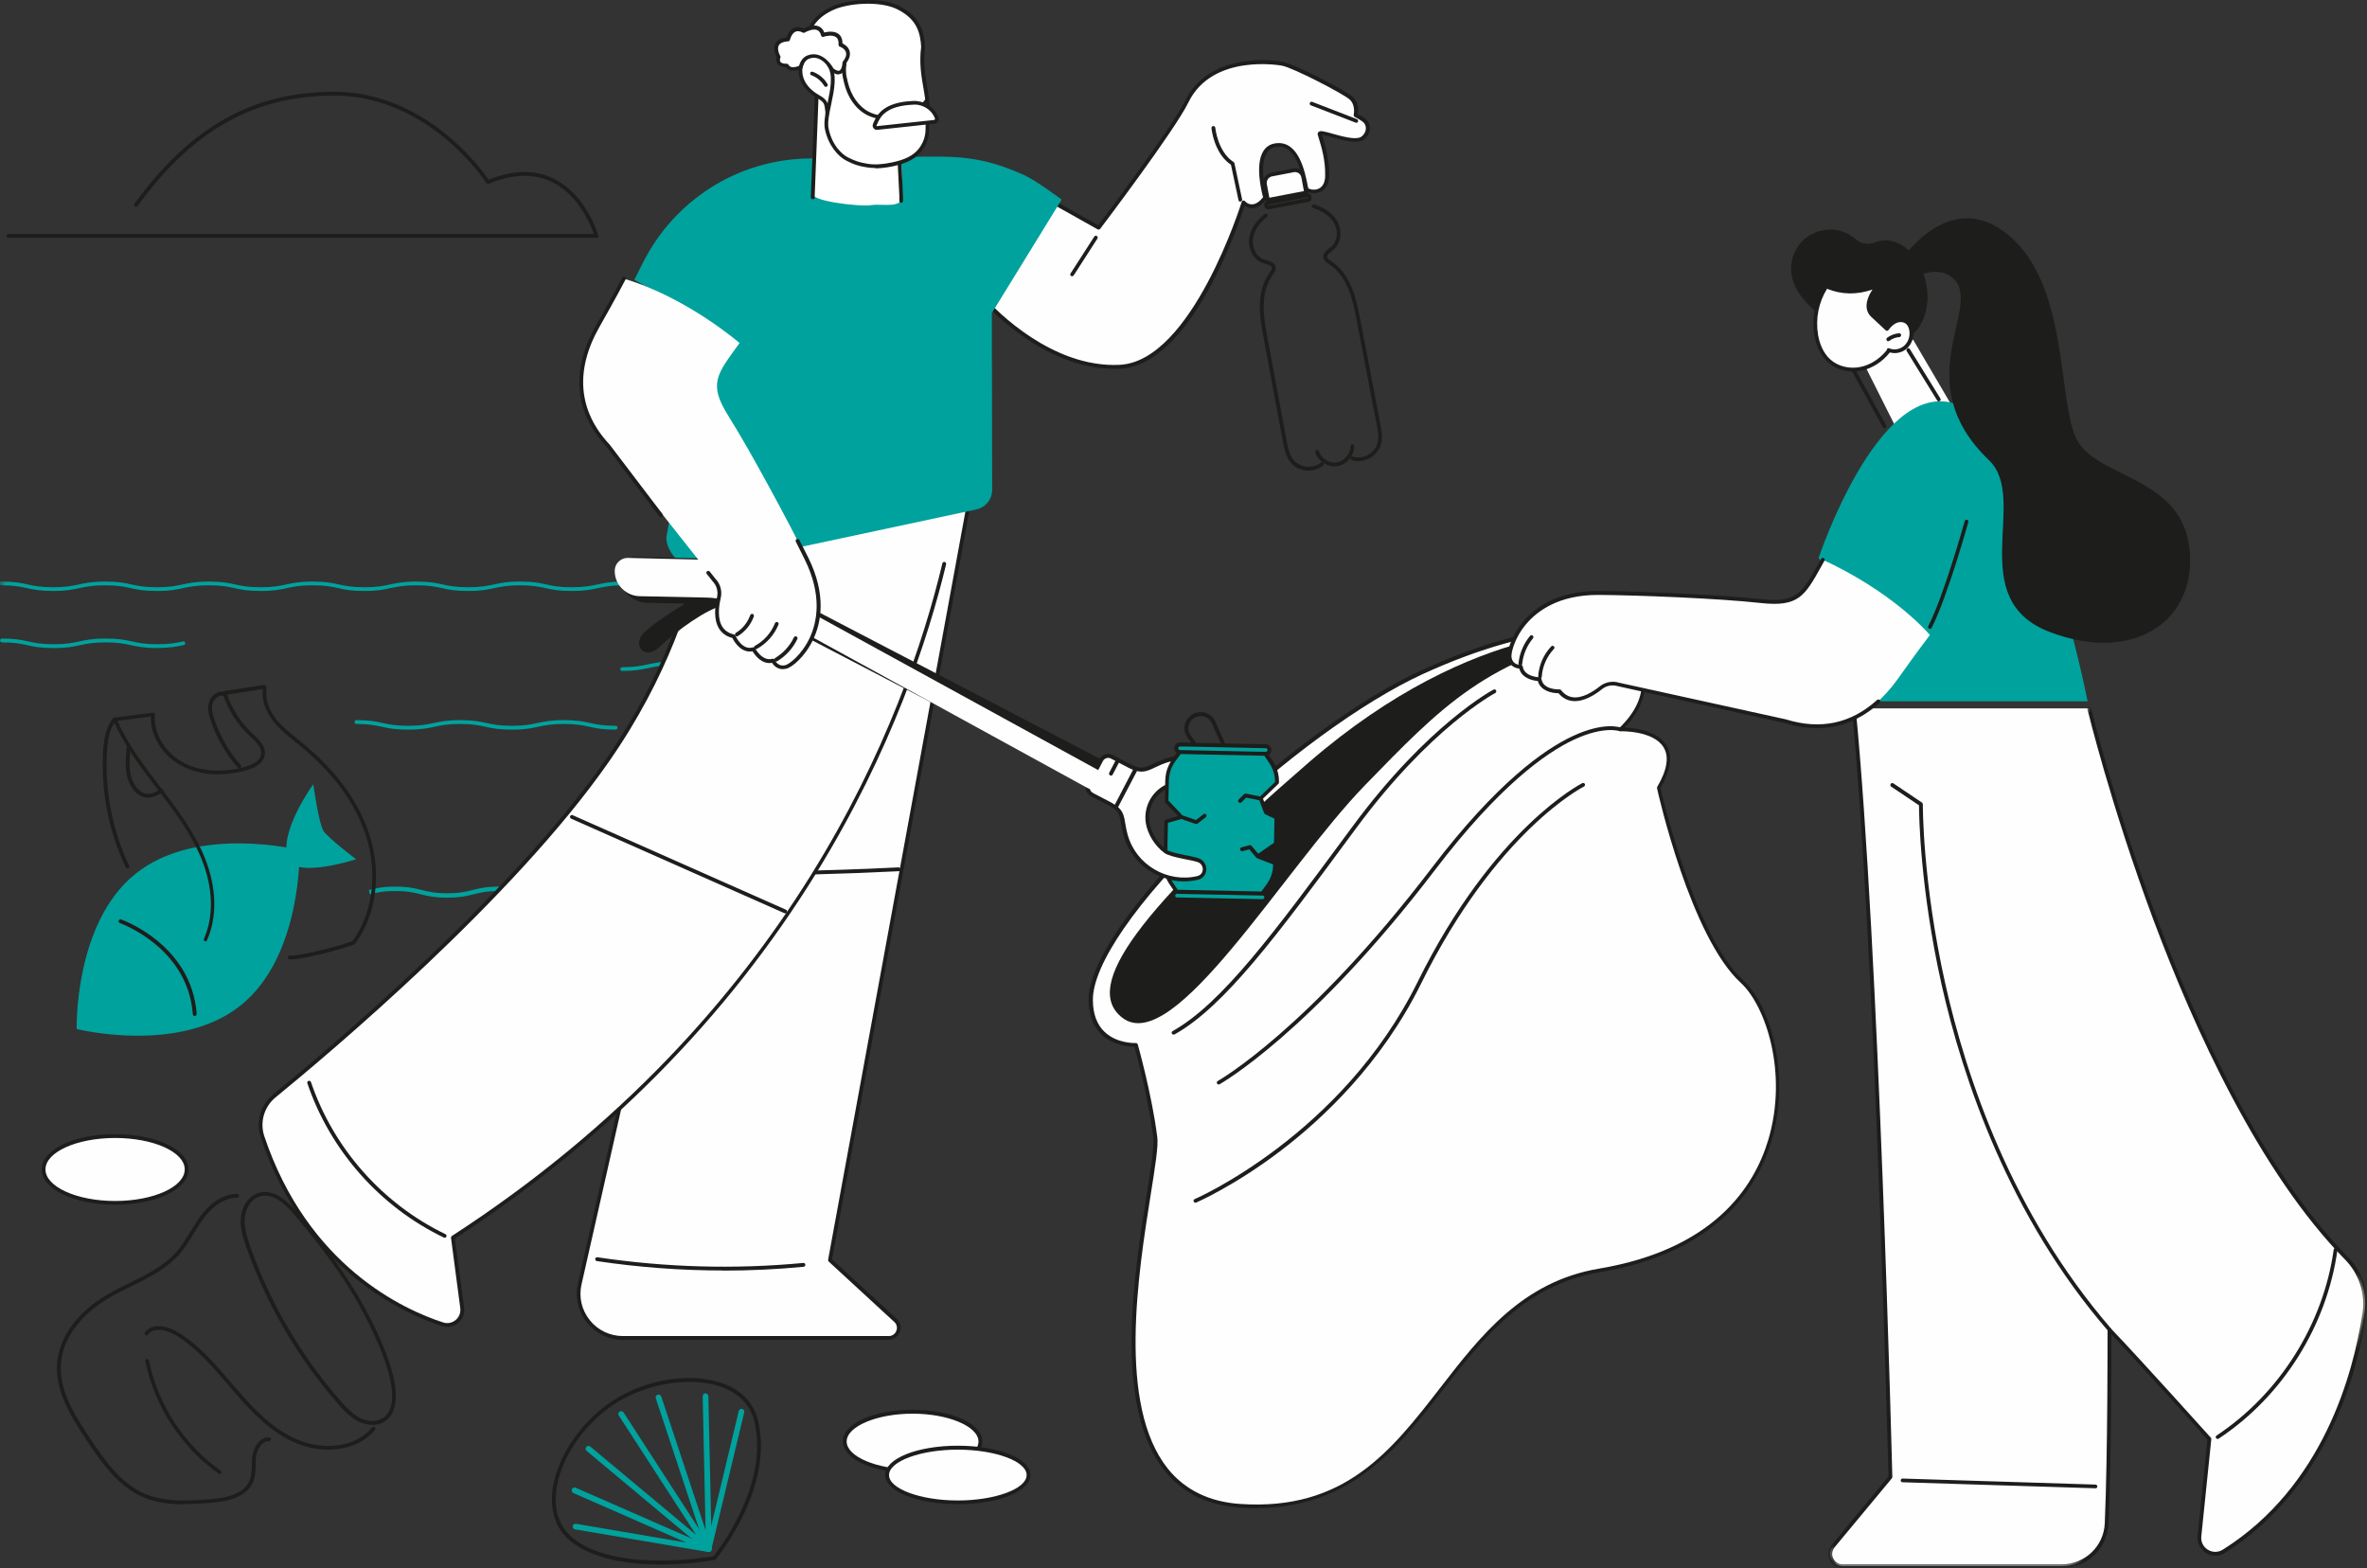 <svg xmlns="http://www.w3.org/2000/svg" xmlns:xlink="http://www.w3.org/1999/xlink" id="Layer_2" data-name="Layer 2" viewBox="0 0 204 135.14"><rect x="0" y="0" width="204" height="135.14" fill="#333333" stroke="none"/><defs><mask id="mask" x="157.57" y="60.91" width="46.43" height="74.23" maskUnits="userSpaceOnUse"><g id="_7yfgvk1wyb" data-name="7yfgvk1wyb"><path id="_4pc6j1xkua" data-name="4pc6j1xkua" d="M157.57,60.91h46.43v74.23h-46.43V60.91Z" style="fill: #fff; fill-rule: evenodd; stroke-width: 0px;"></path></g></mask><mask id="mask-1" x="0" y="49.44" width="76.15" height="2.16" maskUnits="userSpaceOnUse"><g id="w5x1lvblxd"><path id="wgdbfsrxhc" d="M0,49.44h76.15v2.16H0v-2.16Z" style="fill: #fff; fill-rule: evenodd; stroke-width: 0px;"></path></g></mask></defs><g id="Layer_1-2" data-name="Layer 1"><path d="M139.08,54.37s5.35,3.87.57,8.49c0,0,6.38-.21,3.3,5.04,0,0,2.85,12.72,7.17,16.68,4.33,3.96,6.9,21.69-12.3,24.92-14.29,2.4-14.23,21.41-30.97,20.27-15.14-1.02-6.83-28.05-7.29-31.75-.46-3.7-1.67-7.96-1.67-7.96,0,0-3.91.23-3.91-3.89,0-6.76,17.63-23.23,28.58-28.24,10.95-5.01,16.51-3.55,16.51-3.55" style="fill: #fefefe; fill-rule: evenodd; stroke-width: 0px;"></path><path d="M108.24,129.97c-.45,0-.92-.01-1.4-.05-2.76-.19-4.93-1.25-6.46-3.16-4.46-5.57-2.63-17.05-1.54-23.91.36-2.28.65-4.08.56-4.82-.41-3.3-1.43-7.1-1.63-7.82-.43,0-1.8-.08-2.82-1.04-.75-.7-1.13-1.72-1.13-3.02,0-3.13,3.83-8.69,10.23-14.89,6.12-5.92,13.18-11.09,18.44-13.49,10.88-4.97,16.39-3.62,16.62-3.56.02,0,.04.01.05.03.1.07,2.43,1.79,2.61,4.34.1,1.42-.49,2.8-1.75,4.12.85.03,2.84.26,3.61,1.54.54.9.37,2.14-.52,3.68.22.96,3.02,12.79,7.11,16.54,2.5,2.29,4.09,8.41,2.46,13.86-1.26,4.24-4.87,9.65-14.84,11.33-6.46,1.09-10.02,5.68-13.46,10.11-3.9,5.02-7.92,10.21-16.15,10.21M97.9,89.89c.07,0,.14.05.16.12.01.04,1.22,4.32,1.68,7.99.1.79-.18,2.52-.56,4.91-1.08,6.81-2.9,18.19,1.47,23.66,1.47,1.83,3.57,2.86,6.23,3.04,9.01.61,13.02-4.56,17.27-10.04,3.48-4.49,7.08-9.13,13.66-10.24,9.81-1.65,13.35-6.95,14.59-11.1,1.73-5.82-.26-11.6-2.37-13.53-4.32-3.95-7.11-16.25-7.22-16.77,0-.04,0-.08.02-.12.85-1.45,1.04-2.59.55-3.4-.87-1.46-3.68-1.39-3.71-1.39-.07,0-.13-.04-.15-.1-.03-.06-.01-.13.04-.18,1.38-1.33,2.03-2.73,1.93-4.14-.16-2.26-2.2-3.89-2.45-4.08-.45-.1-6.01-1.18-16.37,3.55-5.23,2.39-12.26,7.53-18.35,13.43-6.35,6.14-10.13,11.62-10.13,14.66,0,1.2.34,2.14,1.02,2.78,1.09,1.03,2.7.95,2.71.95h0" style="fill: #1d1d1b; fill-rule: evenodd; stroke-width: 0px;"></path><path d="M139.08,54.37s-11.78-1.22-26.3,11.35c-14.52,12.57-19.57,19.28-16.05,21.99,4.44,3.42,13.9-12.83,20.94-20.07,6.6-6.78,10.45-10.88,21.41-13.26" style="fill: #1d1d1b; fill-rule: evenodd; stroke-width: 0px;"></path><path d="M101.14,89.16c-.06,0-.11-.03-.14-.08-.04-.08-.02-.17.06-.22,0,0,0,0,0,0,4.24-2.37,8.79-8.54,15.09-17.07l.46-.62c6.44-8.72,12.03-11.7,12.09-11.73.07-.05.18-.03.23.04.05.07.03.18-.04.23,0,0-.02.01-.03.02-.06.03-5.59,2.98-11.97,11.63l-.46.62c-6.32,8.57-10.89,14.75-15.19,17.16-.02.01-.05.02-.08.02M105.03,93.46c-.06,0-.11-.03-.14-.08-.04-.08-.02-.17.06-.22,0,0,0,0,0,0,.08-.04,7.84-4.46,18.46-18.38,5.58-7.32,9.69-10.21,12.15-11.35,2.71-1.26,4.09-.74,4.15-.72.08.03.12.13.09.21-.03.08-.13.12-.21.09-.01,0-1.34-.48-3.95.74-2.42,1.13-6.46,4-11.97,11.23-10.66,13.98-18.48,18.42-18.56,18.46-.02.01-.05.02-.08.02" style="fill: #1d1d1b; fill-rule: evenodd; stroke-width: 0px;"></path><path d="M103.03,103.65c-.07,0-.12-.04-.15-.1-.04-.08,0-.18.08-.21,0,0,0,0,0,0,.13-.05,12.73-5.57,19.22-18.72,6.55-13.26,14.12-17.09,14.19-17.13.08-.04.18,0,.22.07.04.08,0,.18-.07.22-.08.04-7.55,3.83-14.04,16.98-3.43,6.93-8.51,11.69-12.18,14.47-3.97,3.01-7.18,4.39-7.21,4.41-.02,0-.04.01-.07.01M134.6,59.74s-.01,0-.02,0c-.09,0-.15-.09-.14-.18,0,0,0,0,0,0,.09-.74.43-1.42.96-1.94.06-.06.17-.06.23,0,0,0,0,0,0,0,.06.06.06.17,0,.23-.48.47-.78,1.08-.86,1.75,0,.08-.08.14-.16.14M166.12,25.97c.08-1.42-.34-2.82-1.2-3.95-.36-.48-1.57-1.66-3.12-1.2,0,0-.01,0-.02,0-.6.3-1.33.25-1.83-.19-.32-.29-.7-.51-1.11-.66-1.06-.36-2.22-.18-3.13.48-.89.67-1.39,1.74-1.34,2.85.07,1.42,1.04,2.64,2.13,3.55,1.09.92,2.35,1.64,3.72,2.04,1.11.33,2.29.44,3.44.3.52-.06.91-.11,1.29-.47.34-.33.6-.72.78-1.15.22-.51.34-1.05.37-1.6" style="fill: #1d1d1b; fill-rule: evenodd; stroke-width: 0px;"></path><path d="M164.88,29.27l3.83,6.53-4.79,2.08-3.82-7.61,4.78-1Z" style="fill: #fefefe; fill-rule: evenodd; stroke-width: 0px;"></path><g><path d="M162.78,30.17c.48.22,1.07.1,1.46-.25.39-.35.57-.91.5-1.43-.04-.26-.14-.53-.34-.7-.26-.22-.66-.24-.98-.11-.32.13-.57.39-.77.67,0,0-.3-.28-1.23-1.14-1.05-.97.47-2.62.47-2.62-1.54.7-3.04.73-4.5.1-.8,1.24-1.11,2.74-.87,4.2.15.84.49,1.67,1.13,2.24.73.64,1.79.86,2.74.66.95-.2,1.79-.8,2.39-1.57v-.05s-.01,0-.01,0Z" style="fill: #fefefe; fill-rule: evenodd; stroke-width: 0px;"></path><path d="M159.71,32.02c-.8,0-1.58-.27-2.15-.78-.76-.67-1.07-1.64-1.19-2.33-.25-1.5.06-3.04.89-4.32.04-.07.13-.09.2-.06,1.4.6,2.87.57,4.36-.1.07-.03.16-.01.2.05.04.06.04.15-.01.21-.01.02-1.4,1.54-.48,2.39.59.55.93.86,1.09,1.02.22-.28.46-.47.73-.58.4-.16.85-.11,1.15.13.27.23.37.57.4.81.08.59-.13,1.19-.55,1.57-.4.36-.98.49-1.47.34-.65.82-1.52,1.37-2.44,1.57-.24.05-.48.08-.73.08M157.46,24.89c-.73,1.19-1,2.59-.77,3.97.11.64.39,1.53,1.08,2.14.66.58,1.65.82,2.59.62.85-.18,1.64-.69,2.25-1.44,0-.03,0-.06.01-.08.04-.08.13-.12.21-.08,0,0,0,0,0,0,.41.18.93.09,1.29-.23.34-.31.51-.8.44-1.28-.04-.26-.14-.48-.29-.6-.2-.17-.52-.2-.81-.08-.25.1-.48.31-.7.61-.03.04-.07.06-.12.07-.05,0-.1-.01-.13-.05-.4-.38-.81-.76-1.22-1.14-.26-.23-.41-.56-.42-.9-.02-.54.26-1.09.51-1.47-1.34.47-2.66.45-3.94-.07" style="fill: #1d1d1b; fill-rule: evenodd; stroke-width: 0px;"></path><path d="M162.42,36.91c-.06,0-.11-.03-.14-.08l-2.66-4.82c-.04-.08-.01-.18.06-.22,0,0,0,0,0,0,.08-.04.18-.01.22.06l2.66,4.82c.04.08.01.18-.06.22,0,0,0,0,0,0-.02.01-.05.02-.08.02M157.18,24.74s-.06,0-.09-.03c-.6-.4-1.03-1.02-1.2-1.73-.01-.09.05-.17.14-.18.08,0,.15.04.18.11.14.62.53,1.17,1.06,1.52.08.05.1.15.05.23-.03.05-.08.07-.14.07" style="fill: #1d1d1b; fill-rule: evenodd; stroke-width: 0px;"></path><path d="M180.06,61.07s7.84,32.8,22.18,47.36c1.23,1.24,1.8,3,1.54,4.72-.76,4.99-3.34,15-12.12,20.52-.97.61-2.22-.17-2.1-1.31l.86-8.37s-5.46-6.1-8.62-9.42c0,0,.02,10.58-.24,16.69-.09,2.07-1.79,3.7-3.85,3.7h-18.91c-.9,0-1.38-1.05-.81-1.74l4.94-5.95s-1.14-45.61-3.16-66.22h20.3Z" style="fill: #fefefe; fill-rule: evenodd; stroke-width: 0px;"></path><g style="mask: url(#mask);"><path d="M177.7,135.14h-18.91c-.48,0-.9-.27-1.1-.7-.2-.43-.14-.94.17-1.3l4.9-5.9c-.05-1.93-1.2-46.12-3.16-66.15,0-.09.06-.17.15-.18.09,0,.17.06.18.15,2,20.38,3.15,65.78,3.16,66.23,0,.04-.01.08-.04.11l-4.94,5.95c-.22.27-.27.64-.12.95.15.32.46.52.81.51h18.91c1.98,0,3.61-1.56,3.69-3.54.26-6.04.24-16.58.24-16.68,0-.07.04-.13.1-.15.06-.02.13,0,.18.04,3.12,3.28,8.56,9.36,8.62,9.42.03.03.04.08.04.13l-.86,8.37c-.05.47.16.9.56,1.15.4.25.88.25,1.29,0,8.61-5.41,11.24-15.1,12.05-20.4.25-1.68-.31-3.37-1.49-4.58-7.43-7.54-13.07-20.05-16.5-29.2-3.71-9.92-5.7-18.16-5.72-18.24-.02-.09.03-.17.12-.19,0,0,0,0,0,0,.09-.02.18.03.2.12,0,0,0,0,0,0,.02.08,2,8.31,5.71,18.2,3.42,9.13,9.04,21.58,16.43,29.08,1.26,1.28,1.85,3.08,1.58,4.86-.81,5.35-3.48,15.15-12.2,20.63-.5.32-1.13.32-1.63,0-.5-.31-.78-.88-.72-1.47l.85-8.3c-.53-.6-5.29-5.9-8.28-9.06,0,2.01,0,10.92-.24,16.29-.09,2.16-1.86,3.86-4.02,3.86" style="fill: #1d1d1b; fill-rule: evenodd; stroke-width: 0px;"></path></g><path d="M179.92,60.44h-20.29l-1.09-9.94-1.8-2.42s5.04-15.19,11.59-13.34c6.95,1.96,11.59,25.7,11.59,25.7" style="fill: #00a29d; fill-rule: evenodd; stroke-width: 0px;"></path><path d="M162.74,29.41c-.05,0-.1-.02-.13-.07-.05-.07-.04-.18.03-.23.29-.22.66-.36,1.03-.39.09,0,.17.06.18.15,0,.09-.06.17-.15.18,0,0,0,0-.01,0-.31.02-.61.14-.85.32-.03.02-.06.03-.1.03M167.1,34.6c-.06,0-.11-.03-.14-.08l-2.63-4.26c-.05-.08-.02-.18.05-.23.08-.05.18-.02.22.05,0,0,0,0,0,0l2.63,4.26c.05.08.02.18-.05.23-.03.01-.06.02-.09.02M181.8,114.75s-.09-.02-.12-.06c-8.54-9.88-12.51-21.69-14.35-29.86-1.85-8.29-1.94-14.61-1.94-15.43l-2.4-1.61c-.07-.05-.09-.15-.04-.23.05-.08.15-.1.23-.05l2.47,1.66s.07.08.07.14c0,.07-.04,6.64,1.93,15.45,1.82,8.13,5.77,19.88,14.27,29.71.06.07.05.17-.01.23,0,0,0,0,0,0-.03.03-.07.04-.11.04M180.59,128.26h0l-16.62-.52c-.09,0-.16-.07-.16-.16,0,0,0,0,0,0,0-.09.08-.17.17-.16l16.62.52c.09,0,.16.08.16.17s-.08.16-.17.16h0M191.13,124.01c-.06,0-.11-.03-.14-.07-.05-.08-.03-.18.05-.23,5.42-3.59,9.19-9.58,10.09-16.02.01-.09.09-.15.18-.14.09.01.15.09.14.18-.91,6.54-4.73,12.61-10.23,16.25-.03.02-.06.03-.09.03M166.33,54.19c-.09,0-.16-.07-.16-.16,0-.03,0-.05.02-.07,1.39-2.74,3.12-8.99,3.14-9.05.02-.09.11-.14.2-.11.09.02.14.11.11.2-.02.06-1.76,6.33-3.16,9.11-.03.06-.08.09-.15.09" style="fill: #1d1d1b; fill-rule: evenodd; stroke-width: 0px;"></path><path d="M166.33,54.72s-1.22,1.6-2.76,3.78c-2.42,3.4-5.71,4.89-9.72,3.65l-14.35-3.16c-.52-.16-1.09-.06-1.52.28-.88.7-2.52,1.67-3.57.31,0,0-1.54.08-1.72-1.04,0,0-1.45-.03-1.61-1.07,0,0-.81.06-.97-.77-.15-.83,1.29-5.63,7.71-5.59,3.39.02,10.48.32,13.98.71,3.32.36,3.69-.67,5.32-3.56,0,0,5.51,2.36,9.23,6.48" style="fill: #fefefe; fill-rule: evenodd; stroke-width: 0px;"></path><path d="M156.58,62.75c-.95,0-1.89-.16-2.79-.45l-14.34-3.16c-.49-.15-1-.06-1.38.25-.66.53-1.64,1.13-2.57,1.02-.46-.06-.86-.28-1.18-.67h-.03c-.58,0-1.53-.22-1.75-1.05-.37-.03-1.38-.21-1.6-1.07-.35-.03-.87-.24-1-.9-.08-.44.22-1.81,1.31-3.13,1.02-1.22,2.96-2.66,6.47-2.66h.09c3.3.02,10.39.31,13.99.71,3.02.33,3.49-.51,4.89-2.99.09-.16.18-.32.27-.49.04-.08.15-.11.22-.06.08.04.11.15.06.22-.1.17-.19.33-.27.49-1.43,2.56-1.96,3.51-5.2,3.16-3.59-.4-10.67-.68-13.96-.7h-.09c-3.38,0-5.24,1.38-6.21,2.54-1.03,1.24-1.3,2.53-1.24,2.85.12.66.73.64.8.64.09,0,.16.06.17.14.13.9,1.43.93,1.45.93.08,0,.15.06.16.14.15.96,1.49.9,1.55.9.05,0,.1.02.14.06.28.36.62.57,1.02.62.82.1,1.72-.46,2.33-.95.47-.37,1.1-.48,1.67-.3l14.34,3.15c2.99.93,5.63.37,7.88-1.67.07-.06.17-.05.23.01.06.07.05.17-.01.23-1.61,1.46-3.41,2.19-5.39,2.19" style="fill: #1d1d1b; fill-rule: evenodd; stroke-width: 0px;"></path><path d="M132.72,58.46h0c-.09,0-.16-.08-.15-.17.06-.97.46-1.88,1.12-2.58.06-.07.16-.07.23-.01,0,0,0,0,0,0,.07.06.07.16,0,.23,0,0,0,0,0,0-.61.65-.98,1.49-1.04,2.38,0,.09-.08.15-.16.15M131.04,57.36h-.02c-.09-.01-.15-.09-.15-.18.09-.88.44-1.71,1-2.38.06-.07.16-.08.23-.02,0,0,0,0,0,0,.07.06.08.16.02.23-.52.63-.85,1.4-.93,2.21,0,.08-.08.15-.16.15M163.56,22.83s4.23-6.89,9.47-2.63c5.24,4.26,4.3,14,5.87,17.5,1.56,3.51,8.91,3.21,9.77,9.35.85,6.14-4.45,10.27-11.97,7.43-7.52-2.83-1.78-11.48-5.28-14.82-7.03-6.74-.65-13.07-2.96-15.54-1.46-1.56-3.85,0-3.85,0l-1.06-1.3h0ZM51.4,20.49H.72c-.09,0-.16-.07-.16-.16s.07-.16.16-.16h50.46c-.26-.76-1.31-3.37-3.62-4.49-1.55-.75-3.39-.7-5.44.16-.07.03-.16,0-.2-.06-.05-.08-5.06-7.85-13.7-7.54-4.53.16-10.49,1.4-16.36,9.51-.05.07-.16.09-.23.04-.07-.05-.09-.16-.04-.23,5.95-8.23,12-9.48,16.61-9.65,8.24-.3,13.24,6.59,13.91,7.58,2.1-.85,3.98-.89,5.59-.1,2.84,1.38,3.82,4.76,3.86,4.9.01.05,0,.1-.03.15-.03.04-.08.06-.13.07" style="fill: #1d1d1b; fill-rule: evenodd; stroke-width: 0px;"></path><path d="M25.82,73.26s.24,9.12-5.07,13.38c-5.3,4.26-14.14,2.04-14.14,2.04,0,0-.24-9.12,5.07-13.38,5.3-4.26,14.14-2.04,14.14-2.04" style="fill: #00a29d; fill-rule: evenodd; stroke-width: 0px;"></path><path d="M16.78,87.56c-.08,0-.16-.07-.16-.15-.43-5.78-6.23-7.83-6.29-7.86-.08-.03-.13-.12-.1-.21.03-.08.12-.13.21-.1.06.02,6.07,2.14,6.51,8.14,0,.09-.06.17-.15.18h-.01" style="fill: #1d1d1b; fill-rule: evenodd; stroke-width: 0px;"></path><g style="mask: url(#mask-1);"><path d="M75.99,50.93c-1.14,0-1.68-.13-2.21-.25-.53-.12-1.04-.24-2.14-.24s-1.63.12-2.2.24c-.56.12-1.13.25-2.27.25s-1.71-.12-2.27-.25c-.57-.12-1.1-.24-2.2-.24s-1.63.12-2.2.24c-.56.12-1.13.25-2.27.25s-1.71-.12-2.27-.25c-.57-.12-1.1-.24-2.2-.24s-1.63.12-2.2.24c-.56.12-1.13.25-2.27.25s-1.71-.12-2.27-.25c-.57-.12-1.1-.24-2.2-.24s-1.63.12-2.2.24c-.56.12-1.13.25-2.27.25s-1.71-.12-2.27-.25c-.56-.12-1.1-.24-2.2-.24s-1.63.12-2.2.24c-.56.12-1.13.25-2.27.25s-1.71-.12-2.27-.25c-.57-.12-1.1-.24-2.2-.24s-1.63.12-2.2.24c-.56.12-1.14.25-2.27.25s-1.71-.12-2.27-.25c-.57-.12-1.1-.24-2.2-.24s-1.63.12-2.2.24c-.56.12-1.13.25-2.27.25s-1.71-.12-2.27-.25c-.57-.12-1.1-.24-2.2-.24s-1.63.12-2.2.24c-.56.12-1.13.25-2.27.25s-1.71-.12-2.27-.25c-.57-.12-1.1-.24-2.2-.24-.09,0-.16-.07-.17-.16,0-.09.08-.16.17-.16,1.13,0,1.71.12,2.27.25.56.12,1.1.24,2.2.24s1.63-.12,2.2-.24c.56-.12,1.13-.25,2.27-.25s1.71.12,2.27.25c.57.12,1.1.24,2.2.24s1.63-.12,2.2-.24c.56-.12,1.13-.25,2.27-.25s1.71.12,2.27.25c.57.12,1.1.24,2.2.24s1.63-.12,2.2-.24c.56-.12,1.13-.25,2.27-.25s1.71.12,2.27.25c.57.12,1.1.24,2.2.24s1.63-.12,2.2-.24c.56-.12,1.13-.25,2.27-.25s1.71.12,2.27.25c.56.12,1.1.24,2.2.24s1.63-.12,2.2-.24c.56-.12,1.13-.25,2.27-.25s1.71.12,2.27.25c.57.13,1.1.24,2.2.24s1.63-.12,2.2-.24c.56-.12,1.13-.25,2.27-.25s1.71.12,2.27.25c.56.12,1.1.24,2.2.24s1.63-.12,2.2-.24c.56-.12,1.13-.25,2.27-.25s1.71.12,2.27.25c.57.12,1.1.24,2.2.24s1.63-.12,2.2-.24c.56-.12,1.13-.25,2.27-.25s1.68.12,2.21.25c.53.12,1.04.24,2.14.24.09,0,.16.09.15.18,0,.08-.07.14-.15.15" style="fill: #00a29d; fill-rule: evenodd; stroke-width: 0px;"></path></g><path d="M71.38,57.82c-1.14,0-1.68-.13-2.21-.25-.53-.12-1.04-.24-2.14-.24s-1.63.12-2.2.24c-.56.12-1.13.25-2.27.25s-1.71-.12-2.27-.25c-.57-.12-1.1-.24-2.2-.24s-1.63.12-2.2.24c-.56.12-1.13.25-2.27.25-.09,0-.16-.07-.16-.16,0-.09.07-.16.16-.16,1.1,0,1.63-.12,2.2-.24.56-.12,1.13-.25,2.27-.25s1.71.12,2.27.25c.57.12,1.1.24,2.2.24s1.63-.12,2.2-.24c.56-.12,1.13-.25,2.27-.25s1.68.12,2.21.25c.53.12,1.04.24,2.14.24.09,0,.16.09.15.18,0,.08-.07.14-.15.15M53.06,62.88c-1.13,0-1.71-.12-2.27-.25-.57-.12-1.1-.24-2.2-.24s-1.63.12-2.2.24c-.56.12-1.13.25-2.27.25s-1.71-.12-2.27-.25c-.57-.12-1.1-.24-2.2-.24s-1.63.12-2.2.24c-.56.12-1.13.25-2.27.25s-1.71-.12-2.27-.25c-.57-.12-1.1-.24-2.2-.24-.09,0-.16-.09-.15-.18,0-.08.07-.14.15-.15,1.14,0,1.71.12,2.27.25.56.12,1.1.24,2.2.24s1.63-.12,2.2-.24c.56-.12,1.13-.25,2.27-.25s1.71.12,2.27.25c.57.12,1.1.24,2.2.24s1.63-.12,2.2-.24c.56-.12,1.13-.25,2.27-.25s1.71.12,2.27.25c.57.12,1.1.24,2.2.24.09,0,.16.07.16.16,0,.09-.07.16-.16.16M47.48,77.36c-1.13,0-1.71-.15-2.27-.29-.57-.14-1.1-.28-2.2-.28s-1.63.14-2.2.28c-.56.14-1.13.29-2.27.29s-1.71-.15-2.27-.29c-.57-.14-1.1-.28-2.2-.28s-1.63.14-2.2.28l-.07-.37c.56-.14,1.13-.29,2.27-.29s1.71.15,2.27.29c.57.14,1.1.28,2.2.28s1.63-.14,2.2-.28c.56-.14,1.13-.29,2.27-.29s1.71.15,2.27.29c.57.14,1.1.28,2.2.28s1.63-.14,2.2-.28c.56-.14,1.13-.29,2.27-.29.09,0,.16.08.16.19s-.07.19-.16.19c-1.1,0-1.63.14-2.2.28-.56.14-1.13.29-2.27.29ZM13.57,55.85c-1.13,0-1.71-.13-2.27-.25-.57-.12-1.1-.24-2.2-.24s-1.63.12-2.2.24c-.56.12-1.13.25-2.27.25s-1.71-.12-2.27-.25c-.57-.12-1.1-.24-2.2-.24-.09,0-.16-.09-.15-.18,0-.08.07-.14.15-.15,1.13,0,1.71.12,2.27.25.57.12,1.1.24,2.2.24s1.63-.12,2.2-.24c.56-.12,1.13-.25,2.27-.25s1.71.12,2.27.25c.57.12,1.1.24,2.2.24s1.63-.12,2.2-.24c.09-.02.17.03.19.12,0,0,0,0,0,0,.02.09-.04.17-.12.19,0,0,0,0,0,0-.56.12-1.13.25-2.27.25M27,67.59s-3.06,4.18-2.15,6.46c.67,1.68,5.84,0,5.84,0,0,0-2.4-1.81-2.81-2.44-.41-.63-.88-4.02-.88-4.02" style="fill: #00a29d; fill-rule: evenodd; stroke-width: 0px;"></path><path d="M25.08,82.67c-.05,0-.1,0-.14,0-.09-.02-.15-.1-.13-.19.02-.08.09-.14.17-.13.8.09,4.57-.89,5.41-1.26,1.76-2.42,2.19-5.92,1.12-9.15-.92-2.77-2.82-5.36-5.66-7.68-.14-.11-.28-.23-.42-.34-.65-.52-1.32-1.06-1.85-1.72-.75-.93-1.08-2.01-.91-2.94.01-.09.1-.15.18-.13,0,0,0,0,0,0,.09.02.15.1.13.19,0,0,0,0,0,0-.15.84.16,1.82.84,2.68.51.63,1.17,1.16,1.8,1.67l.42.34c2.89,2.37,4.83,5,5.77,7.83,1.11,3.35.65,6.98-1.19,9.48-.02.02-.04.04-.06.05-.75.35-4.38,1.31-5.48,1.31" style="fill: #1d1d1b; fill-rule: evenodd; stroke-width: 0px;"></path><path d="M17.73,81.13s-.04,0-.07-.01c-.08-.04-.12-.13-.08-.22.86-1.95.79-4.37-.19-6.82-.9-2.25-2.42-4.24-3.76-5.99l-.07-.09c-1.41-1.85-2.88-3.77-3.8-5.94-.02-.05-.02-.1,0-.14.02-.04.07-.08.12-.08l3.29-.42c.09-.01.17.05.18.14,0,.01,0,.02,0,.03-.14,1.64.92,3.37,2.59,4.2,1.43.71,3.28.82,5.19.29.57-.16,1.28-.47,1.37-1.06.1-.59-.45-1.1-.93-1.55l-.06-.05c-1.06-1-1.86-2.25-2.31-3.64-.01-.05,0-.1.01-.14.02-.04.07-.07.11-.08l3.4-.53c.09-.01.17.05.19.14s-.05.17-.14.19l-3.2.5c.44,1.26,1.18,2.4,2.16,3.32l.06.05c.51.48,1.16,1.08,1.03,1.84-.1.61-.66,1.06-1.61,1.32-1.99.54-3.91.43-5.42-.32-1.72-.85-2.84-2.6-2.79-4.32l-2.88.37c.91,2.06,2.31,3.89,3.67,5.67l.07.09c1.35,1.77,2.88,3.78,3.8,6.07,1.01,2.53,1.08,5.05.18,7.08-.03.06-.09.1-.15.1" style="fill: #1d1d1b; fill-rule: evenodd; stroke-width: 0px;"></path><path d="M10.98,74.85c-.06,0-.12-.04-.15-.1-1.45-3.08-2.12-6.47-1.95-9.88.05-.97.19-2.09.83-2.94.06-.07.16-.08.23-.02.07.05.08.15.03.22-.59.79-.71,1.84-.76,2.76-.17,3.34.49,6.7,1.92,9.72.04.08,0,.18-.08.22-.02.01-.05.02-.07.02M20.6,66.2s-.09-.02-.12-.06c-1.03-1.18-1.82-2.55-2.32-4.03-.16-.48-.31-1.05-.15-1.58.16-.56.72-1.04,1.32-.89.09.02.14.11.12.2,0,0,0,0,0,0-.02.09-.11.14-.19.12,0,0,0,0,0,0-.4-.1-.81.27-.93.66-.13.45,0,.95.15,1.38.49,1.44,1.25,2.77,2.26,3.92.06.07.05.17-.01.23-.03.03-.07.04-.11.04M12.74,68.74s-.08,0-.12,0c-.44-.04-.88-.32-1.2-.78-.33-.46-.52-1.05-.57-1.75-.05-.61.01-1.21.07-1.8,0-.09.09-.16.18-.15.09.01.16.09.15.18-.06.57-.11,1.16-.07,1.74.05.64.23,1.17.52,1.59.26.37.61.61.96.64.39.04.77-.16,1.19-.4.08-.05.18-.02.22.06,0,0,0,0,0,0,.04.08.02.18-.06.22-.33.19-.78.45-1.26.45M56.89,134.83c-2.59,0-5.68-.4-7.68-1.99-1.15-.91-1.71-2.26-1.64-3.9.14-2.93,2.29-6.31,5.23-8.22,2.96-1.93,6.94-2.51,9.67-1.43,1.51.6,2.5,1.67,2.85,3.08,1.45,5.87-3.57,11.94-3.62,12-.02.03-.06.05-.09.06-1.56.27-3.14.4-4.72.4M59.42,119.09c-2.15,0-4.55.67-6.44,1.9-2.86,1.86-4.95,5.13-5.08,7.96-.07,1.53.45,2.79,1.51,3.63,3.65,2.91,11.33,1.66,12.08,1.54.45-.57,4.86-6.23,3.51-11.67-.32-1.31-1.24-2.3-2.65-2.86-.86-.34-1.87-.5-2.93-.5" style="fill: #1d1d1b; fill-rule: evenodd; stroke-width: 0px;"></path><path d="M61.08,133.75c-.06,0-.11-.02-.16-.06l-10.36-8.65c-.1-.09-.12-.24-.03-.35.09-.1.24-.12.34-.03,0,0,0,0,0,0l9.12,7.61-6.66-10.28c-.07-.11-.04-.27.07-.34.11-.07.26-.04.34.07,0,0,0,0,0,0l7.54,11.65c.07.11.04.27-.08.34-.04.02-.08.04-.13.04" style="fill: #00a29d; fill-rule: evenodd; stroke-width: 0px;"></path><path d="M61.08,133.75s-.03,0-.04,0l-11.48-1.95c-.13-.02-.22-.15-.2-.28.02-.13.15-.22.28-.2l9.51,1.62-9.73-4.27c-.12-.06-.18-.2-.13-.33.05-.12.2-.18.32-.13h0s11.57,5.07,11.57,5.07c.12.06.18.2.12.33-.04.09-.13.14-.22.15" style="fill: #00a29d; fill-rule: evenodd; stroke-width: 0px;"></path><path d="M61.08,133.75c-.11,0-.2-.07-.23-.17l-4.33-13.07c-.04-.13.03-.27.16-.31.13-.04.27.03.31.15,0,0,0,0,0,0l3.82,11.52-.25-11.54c0-.14.1-.25.24-.25.13,0,.25.11.25.24l.29,13.17c0,.14-.1.25-.24.25,0,0,0,0,0,0" style="fill: #00a29d; fill-rule: evenodd; stroke-width: 0px;"></path><path d="M61.08,133.75c-.14,0-.25-.11-.25-.25,0-.02,0-.04,0-.06l2.84-11.84c.03-.13.16-.21.29-.18.13.03.21.16.18.3l-2.84,11.84c-.03.11-.13.19-.24.19" style="fill: #00a29d; fill-rule: evenodd; stroke-width: 0px;"></path><path d="M84.49,124.23c0,1.42-2.62,2.57-5.85,2.57s-5.85-1.15-5.85-2.57,2.62-2.57,5.85-2.57,5.85,1.15,5.85,2.57" style="fill: #fefefe; fill-rule: evenodd; stroke-width: 0px;"></path><path d="M78.65,126.95c-3.37,0-6.01-1.2-6.01-2.73s2.64-2.73,6.01-2.73,6.01,1.2,6.01,2.73-2.64,2.73-6.01,2.73M78.65,121.83c-3.08,0-5.68,1.1-5.68,2.4s2.6,2.4,5.68,2.4,5.68-1.1,5.68-2.4-2.6-2.4-5.68-2.4" style="fill: #1d1d1b; fill-rule: evenodd; stroke-width: 0px;"></path><path d="M88.65,127.12c0,1.3-2.73,2.35-6.09,2.35s-6.09-1.05-6.09-2.35,2.73-2.35,6.09-2.35,6.09,1.05,6.09,2.35" style="fill: #fefefe; fill-rule: evenodd; stroke-width: 0px;"></path><path d="M82.55,129.63c-3.51,0-6.26-1.11-6.26-2.52s2.75-2.52,6.26-2.52,6.26,1.11,6.26,2.52-2.75,2.52-6.26,2.52M82.55,124.93c-3.21,0-5.93,1-5.93,2.19s2.72,2.19,5.93,2.19,5.93-1,5.93-2.19-2.72-2.19-5.93-2.19M32.07,122.79c-.38,0-.76-.09-1.1-.25-.72-.34-1.29-.93-1.8-1.51-3.49-3.97-6.18-8.57-7.94-13.55-.29-.82-.56-1.69-.47-2.58.08-.85.59-1.82,1.54-2.1.99-.29,2.08.24,3.23,1.6,2.41,2.82,4.31,5.46,5.65,7.85,1.7,3.04,4.24,8.4,2.14,10.13-.34.28-.78.42-1.25.42M22.84,103.05c-.15,0-.3.02-.44.06-.8.24-1.23,1.08-1.3,1.82-.08.83.18,1.66.45,2.44,1.72,4.9,4.44,9.55,7.88,13.44.49.55,1.02,1.12,1.69,1.43.59.27,1.44.34,2-.12,1.99-1.64-.89-7.34-2.21-9.72s-3.22-5-5.61-7.8c-.89-1.04-1.71-1.56-2.45-1.56" style="fill: #1d1d1b; fill-rule: evenodd; stroke-width: 0px;"></path><path d="M28.29,124.93c-.9,0-1.78-.17-2.62-.5-2.28-.91-4.01-2.76-5.45-4.43-.18-.21-.36-.41-.53-.62-1.33-1.55-2.7-3.15-4.42-4.24-.84-.53-1.99-.8-2.52-.13-.06.07-.16.08-.23.03-.07-.06-.08-.16-.03-.23,0,0,0,0,0,0,.66-.83,1.96-.57,2.95.06,1.77,1.12,3.16,2.74,4.5,4.31.18.21.35.41.53.61,1.42,1.64,3.11,3.46,5.32,4.34,1.92.77,4.7.75,6.28-1.11.06-.07.16-.08.23-.02.07.06.08.16.02.23-1.04,1.22-2.55,1.7-4.03,1.7" style="fill: #1d1d1b; fill-rule: evenodd; stroke-width: 0px;"></path><path d="M15.85,129.64c-1.18,0-2.39-.13-3.51-.61-2.22-.95-3.68-3.13-4.85-4.87-1.47-2.2-2.78-4.38-2.56-6.76.2-2.2,1.75-4.31,4.24-5.79.65-.38,1.34-.72,2-1.05,1.46-.72,2.97-1.46,4.04-2.68.46-.53.83-1.14,1.2-1.74.27-.44.55-.89.86-1.32.53-.72,1.65-1.93,3.15-1.93h.02c.09,0,.16.08.16.17,0,.09-.07.16-.16.16,0,0-.01,0-.02,0-1.35,0-2.39,1.12-2.88,1.79-.3.41-.58.86-.84,1.29-.37.61-.75,1.23-1.23,1.78-1.11,1.27-2.65,2.03-4.14,2.76-.66.32-1.34.66-1.98,1.04-2.41,1.43-3.9,3.44-4.09,5.54-.21,2.28,1.07,4.4,2.51,6.55,1.15,1.71,2.57,3.85,4.7,4.76,1.72.74,3.7.61,5.44.49,1.3-.09,3.1-.35,3.61-1.66.16-.4.17-.83.18-1.29,0-.26.01-.53.05-.79.1-.79.63-1.61,1.41-1.61h.03c.09,0,.16.08.16.17,0,.09-.08.16-.17.16h-.02c-.57,0-1,.67-1.09,1.32-.03.25-.04.5-.04.75,0,.47-.02.95-.2,1.4-.58,1.48-2.5,1.77-3.9,1.86-.67.05-1.38.09-2.09.09" style="fill: #1d1d1b; fill-rule: evenodd; stroke-width: 0px;"></path><path d="M18.95,127.04s-.07-.01-.1-.03c-3.25-2.32-5.51-5.78-6.33-9.7-.02-.09.04-.18.13-.19.09-.02.17.04.19.13,0,0,0,0,0,0,.78,3.8,3.03,7.26,6.19,9.5.07.05.09.15.04.23-.03.04-.08.07-.13.07" style="fill: #1d1d1b; fill-rule: evenodd; stroke-width: 0px;"></path><path d="M16.09,100.78c0,1.59-2.76,2.88-6.16,2.88s-6.17-1.29-6.17-2.88,2.76-2.88,6.17-2.88,6.16,1.29,6.16,2.88" style="fill: #fefefe; fill-rule: evenodd; stroke-width: 0px;"></path><path d="M9.92,103.82c-3.55,0-6.33-1.34-6.33-3.04s2.78-3.04,6.33-3.04,6.33,1.33,6.33,3.04-2.78,3.04-6.33,3.04M9.92,98.07c-3.31,0-6,1.22-6,2.71s2.69,2.72,6,2.72,6-1.22,6-2.72-2.69-2.71-6-2.71M115.03,40.2c-.73,0-1.45-.5-1.67-1.21-.03-.09.02-.18.11-.21,0,0,0,0,0,0,.09-.02.18.02.2.11.2.62.9,1.07,1.55.96.65-.11,1.18-.75,1.18-1.4,0-.09.07-.16.15-.17,0,0,0,0,0,0h0c.09,0,.16.07.16.16.01.82-.64,1.6-1.45,1.73-.08.01-.17.02-.25.02" style="fill: #1d1d1b; fill-rule: evenodd; stroke-width: 0px;"></path><path d="M84.28,39.07l-12.76,69.53,5.65,5.2c.58.53.2,1.5-.58,1.5h-22.92c-2.44,0-4.25-2.27-3.71-4.65,3.26-14.45,13.11-58.03,14.94-65.1,0,0,19.38-6.48,19.38-6.48Z" style="fill: #fefefe; fill-rule: evenodd; stroke-width: 0px;"></path><path d="M76.6,115.47h-22.92c-1.21,0-2.35-.55-3.1-1.5-.76-.94-1.04-2.18-.77-3.36,3.04-13.47,13.1-58,14.94-65.11.01-.05.05-.1.11-.12l19.38-6.48c.05-.02.12,0,.16.03.04.04.06.1.05.15l-12.74,69.44,5.58,5.14c.32.29.42.73.26,1.13-.15.4-.53.66-.96.66ZM65.04,45.68c-1.9,7.37-11.89,51.59-14.92,65.01-.25,1.08.01,2.21.71,3.08.69.87,1.74,1.37,2.85,1.37h22.92c.35,0,.57-.23.65-.45.11-.27.04-.58-.18-.77l-5.65-5.2s-.06-.1-.05-.15l12.71-69.26s-19.03,6.36-19.03,6.36Z" style="fill: #1d1d1b; fill-rule: evenodd; stroke-width: 0px;"></path><path d="M62.34,109.49c-3.65,0-7.29-.27-10.9-.81-.09-.01-.15-.1-.14-.19.01-.09.1-.15.19-.14,5.87.88,11.83,1.05,17.74.49.09-.01.17.06.18.15,0,.09-.06.17-.15.18,0,0,0,0,0,0-2.3.22-4.61.33-6.92.33M63.22,75.44c-1.66,0-3.32-.02-4.98-.04-.09,0-.16-.08-.16-.17h0c0-.09.08-.17.17-.16,6.37.11,12.83,0,19.19-.32.09,0,.17.07.17.16,0,.09-.06.17-.15.17,0,0,0,0,0,0-4.72.24-9.49.36-14.24.36" style="fill: #1d1d1b; fill-rule: evenodd; stroke-width: 0px;"></path><path d="M82.72,41.02s-3.01,39.27-43.69,65.64l.8,6.06c.09.71-.4,1.36-1.11,1.46-.19.03-.38,0-.57-.05-3.71-1.19-11.78-5.01-15.53-16.15-.43-1.27-.02-2.67,1.01-3.52,5.08-4.15,20.57-17.21,28.71-28.9,9.83-14.12,8.85-26.66,8.85-26.66l21.52-3.55s0,5.68,0,5.68Z" style="fill: #fefefe; fill-rule: evenodd; stroke-width: 0px;"></path><path d="M38.55,114.35c-.15,0-.3-.02-.45-.07-3.43-1.11-11.82-4.9-15.63-16.26-.45-1.33-.02-2.81,1.06-3.7,4.66-3.8,20.49-17.11,28.68-28.87,9.68-13.9,8.83-26.43,8.82-26.55,0-.09.05-.16.14-.17l15.27-2.52c.09-.02.17.04.19.13,0,0,0,0,0,0,.01.09-.05.17-.14.19,0,0,0,0,0,0l-15.12,2.5c.03.69.11,3.66-.75,7.93-.9,4.48-3.04,11.37-8.14,18.68-8.21,11.8-24.08,25.13-28.74,28.94-.98.81-1.36,2.14-.96,3.34,3.76,11.21,12.04,14.96,15.42,16.05.37.12.77.04,1.07-.21.3-.25.45-.63.4-1.02l-.8-6.06c0-.06.02-.13.07-.16,29.27-18.97,39.05-44.46,42.28-57.97.02-.09.11-.14.2-.12.09.02.14.11.12.2h0c-1.51,6.31-4.68,16.06-11.2,26.63-7.7,12.47-18.17,23.06-31.13,31.48l.79,5.96c.07.5-.12.99-.51,1.31-.27.22-.6.34-.93.34" style="fill: #1d1d1b; fill-rule: evenodd; stroke-width: 0px;"></path><path d="M38.32,106.67s-.05,0-.07-.02c-5.51-2.65-9.79-7.5-11.76-13.29-.03-.09.01-.18.1-.21,0,0,0,0,0,0,.09-.03.18.02.21.1,1.94,5.71,6.16,10.49,11.59,13.11.08.04.12.14.08.22-.03.06-.09.09-.15.09M67.68,78.71s-.05,0-.07-.01l-18.39-8.15c-.08-.04-.12-.13-.08-.22.04-.08.13-.12.21-.08l18.39,8.15c.08.04.12.13.08.22-.03.06-.09.1-.15.1" style="fill: #1d1d1b; fill-rule: evenodd; stroke-width: 0px;"></path><path d="M109.28,17.22l3.3-.63-.25-1.34c-.07-.39-.45-.65-.85-.58l-1.88.35c-.39.08-.65.46-.58.85l.25,1.34Z" style="fill: #fefefe; fill-rule: evenodd; stroke-width: 0px;"></path><path d="M109.28,17.39c-.08,0-.15-.06-.16-.13l-.25-1.34c-.05-.23,0-.47.14-.67.13-.2.34-.33.57-.37l1.88-.36c.48-.09.95.23,1.04.71,0,0,0,0,0,0l.25,1.34s0,.09-.03.12c-.02.04-.06.06-.11.07l-3.3.63s-.02,0-.03,0M111.61,14.83s-.07,0-.1.01l-1.88.36c-.3.06-.5.35-.45.66l.22,1.18,2.98-.57-.22-1.18c-.05-.27-.28-.46-.55-.46" style="fill: #1d1d1b; fill-rule: evenodd; stroke-width: 0px;"></path><path d="M109.3,18.04c-.16,0-.29-.11-.32-.26v-.08c-.05-.17.06-.34.24-.38,0,0,0,0,0,0l3.43-.65c.18-.03.34.08.38.26v.08c.05.17-.06.34-.24.38,0,0,0,0,0,0l-3.43.65s-.04,0-.06,0h0ZM112.72,16.99l-3.43.66.02.07,3.43-.65-.02-.08ZM117.07,39.75c-.2,0-.39-.03-.57-.09-.09-.03-.13-.12-.11-.2,0,0,0,0,0,0,.03-.08.12-.13.2-.11,0,0,0,0,0,0,.39.13.85.09,1.26-.12.41-.21.72-.56.84-.95.18-.56.06-1.19-.05-1.74-.16-.8-.51-2.63-.86-4.46-.35-1.83-.7-3.65-.85-4.46-.18-.91-.36-1.85-.72-2.72-.4-.95-.97-1.69-1.66-2.13l-.03-.02c-.17-.11-.39-.25-.45-.5-.1-.4.24-.67.52-.88.05-.04.1-.07.14-.11.59-.49.59-1.41.26-2.01-.32-.59-.97-1.06-1.82-1.32-.09-.03-.13-.12-.11-.2.03-.09.12-.14.2-.11,0,0,0,0,0,0,.93.28,1.64.81,2.01,1.47.4.73.38,1.83-.34,2.43l-.15.12c-.26.2-.45.36-.4.54.03.12.17.21.31.3l.03.02c.75.48,1.36,1.27,1.78,2.28.37.89.56,1.85.74,2.78.16.8.51,2.63.86,4.46.35,1.83.7,3.65.85,4.46.11.56.25,1.27.04,1.9-.15.48-.52.9-1.01,1.14-.3.15-.63.23-.95.23M112.79,40.56c-.07,0-.14,0-.21-.01-.54-.05-1.04-.3-1.35-.69-.42-.52-.55-1.22-.66-1.79l-.83-4.45c-.34-1.83-.68-3.67-.83-4.47-.17-.93-.35-1.89-.33-2.86.02-1.1.31-2.06.83-2.78l.02-.03c.1-.13.2-.27.18-.4-.02-.18-.25-.26-.57-.35-.06-.02-.12-.03-.18-.05-.89-.29-1.31-1.32-1.2-2.14.1-.75.57-1.5,1.33-2.1.07-.06.17-.04.23.03.06.07.04.17-.03.23,0,0,0,0,0,0-.69.55-1.12,1.22-1.21,1.89-.09.69.25,1.54.98,1.78l.17.05c.34.1.76.22.81.63.03.25-.12.46-.24.62l-.02.03c-.48.67-.75,1.56-.77,2.59-.02.94.15,1.88.32,2.79.15.81.49,2.64.83,4.47l.83,4.45c.1.55.22,1.18.59,1.64.26.32.68.53,1.13.58.45.04.9-.08,1.22-.35.07-.06.17-.05.23.02.06.07.05.17-.02.23-.34.28-.78.43-1.25.43" style="fill: #1d1d1b; fill-rule: evenodd; stroke-width: 0px;"></path><path d="M109.05,17.02s-1.26-4.22.92-4.53c2.09-.3,2.47,3.17,2.63,3.75.08.3,1.75.65,1.78-1.09.04-1.74-.53-3.12-.64-3.59-.11-.47,2.62.86,3.6.4.38-.18.82-.9.36-1.47-.19-.24-.85-.56-.85-.56,0,0,.22-.96-.43-1.51-.65-.54-4.82-2.71-5.86-2.92-1.05-.22-6.32-.74-8.26,3.26-1.16,2.4-7.59,10.87-7.59,10.87l-5.03-2.82-4.72,9.18s5.16,5.95,11.57,5.62c6.41-.33,10.66-14.17,10.66-14.17,0,0,.81.98,1.87-.41" style="fill: #fefefe; fill-rule: evenodd; stroke-width: 0px;"></path><path d="M96.01,31.78c-6.18,0-11.14-5.63-11.18-5.69-.04-.05-.05-.12-.02-.18l4.72-9.18c.04-.08.14-.11.22-.07,0,0,0,0,0,0l4.9,2.75c.77-1.02,6.42-8.52,7.49-10.73,1.84-3.8,6.72-3.7,8.44-3.35,1.08.22,5.29,2.42,5.94,2.96.58.48.55,1.24.51,1.54.21.11.63.35.8.55.21.26.28.57.21.9-.08.35-.33.69-.62.82-.61.29-1.72-.02-2.62-.27-.31-.09-.69-.19-.87-.21.02.08.05.17.09.28.2.64.57,1.84.54,3.25-.03,1.22-.79,1.45-1.12,1.49-.41.05-.91-.08-.99-.35-.03-.12-.06-.24-.08-.36-.21-1.05-.7-3.51-2.37-3.27-.36.05-.62.22-.82.52-.74,1.16.03,3.78.04,3.8.01.05,0,.1-.03.15-.4.53-.83.8-1.26.81-.24,0-.47-.07-.66-.21-.62,1.91-4.68,13.74-10.73,14.05-.17,0-.35.01-.51.01h0ZM85.15,25.95c.65.71,5.52,5.79,11.36,5.49,6.22-.32,10.47-13.92,10.51-14.05.02-.06.06-.1.12-.11.06-.01.12.01.16.06,0,0,.24.29.61.27.31,0,.63-.22.95-.61-.13-.48-.72-2.81.03-3.99.24-.38.59-.6,1.05-.66,1.98-.28,2.53,2.48,2.74,3.53.03.15.05.27.07.34.04.05.41.2.79.08.42-.13.66-.52.67-1.14.03-1.36-.33-2.52-.52-3.15-.05-.17-.09-.3-.12-.4-.02-.08,0-.17.06-.23.15-.15.47-.07,1.24.15.8.22,1.89.53,2.39.29.16-.08.38-.31.44-.6.05-.22,0-.45-.14-.62-.12-.15-.55-.4-.8-.52-.07-.03-.1-.11-.09-.19,0,0,.19-.87-.38-1.34-.62-.52-4.78-2.68-5.79-2.89-.06-.01-6-1.11-8.08,3.17-1.16,2.38-7.34,10.55-7.6,10.89-.05.06-.14.08-.21.05l-4.88-2.74s-4.59,8.93-4.59,8.93Z" style="fill: #1d1d1b; fill-rule: evenodd; stroke-width: 0px;"></path></g><path d="M92.16,23.24l2.46-3.44-2.46,3.44Z" style="fill: #fefefe; fill-rule: evenodd; stroke-width: 0px;"></path><g><path d="M92.4,23.81c-.09,0-.16-.07-.16-.16,0-.03,0-.06.03-.09l2.04-3.17c.05-.08.15-.1.22-.05,0,0,0,0,0,0,.08.05.1.15.05.22,0,0,0,0,0,0l-2.04,3.17s-.08.08-.14.08M106.9,17.38c-.08,0-.14-.05-.16-.13l-.65-3.05c-1.46-.98-1.67-3.07-1.68-3.16,0-.09.06-.17.15-.18,0,0,0,0,0,0,.09,0,.17.06.18.15,0,.02.21,2.08,1.58,2.96.04.02.06.06.07.1l.66,3.11c.02.09-.04.17-.13.19-.01,0-.02,0-.03,0M116.9,10.58s-.04,0-.06-.01l-3.86-1.49c-.08-.03-.13-.13-.09-.21.03-.08.13-.13.21-.09l3.85,1.49c.08.03.12.13.09.21-.02.06-.08.1-.15.1" style="fill: #1d1d1b; fill-rule: evenodd; stroke-width: 0px;"></path><path d="M84.08,43.92l-24.03,5.13c-1.18.2-2.82-1.7-2.6-2.88l3.39-18.47-6.17-3.59.74-1.47c2.73-5.42,8.2-8.88,14.22-8.98l8.54-.14c4.19-.07,6.33-.14,10.14,1.59,1,.46,3.19,2.09,3.19,2.09l-6.02,9.78.03,15.17c.03.87-.58,1.62-1.42,1.76" style="fill: #00a29d; fill-rule: evenodd; stroke-width: 0px;"></path><path d="M109.35,65.05c.41-.26.24-.9-.25-.91l-3.52-.07-.83-1.88c-.31-.7-1.13-1.01-1.82-.7-.04.02-.08.04-.13.06-.67.37-.91,1.2-.55,1.87.03.05.06.1.09.14l.32.44-.95-.02c-.49-.01-.69.63-.29.9l-.24.32c-.3.05-.59.13-.88.23-1.51.54-1.63,1.08-2.96.39-1.15-.6-.84-.44-.9-.48-.07-.04.18.1-.54-.28-.4-.21-.89-.06-1.12.32l-28.63-14.92c.08-.33-.07-.68-.37-.83l-1.41-.74c-.91-.47-1.92-.73-2.95-.74l-6.61-.16c-.79-.01-1.44.62-1.46,1.41,0,0,0,0,0,0-.03,1.38,1.06,2.52,2.44,2.55,0,0,0,0,0,0l3.29.07c-1.49.86-2.69,1.7-3.51,2.44-1.18,1.08-.02,2.49,1.2,1.35,1.65-1.55,4.1-3.3,5.6-3.65.64.12,1.19.32,1.75.6.3.15.67.09.9-.17l28.63,14.92c-.2.41-.03.9.37,1.1,1.57.82,1.72.88,1.98,1.08,0,0,.02.02.03.02.44.35.49.68.59,1.27.18,1.08.42,1.96,1.17,2.91.72.91,1.75,1.54,2.74,1.83.14.33.27.49.62,1.01-.41.25-.25.9.25.91l7.39.15c.49.01.69-.63.29-.9.43-.59.98-1.22,1-2.37,0-.17,0-.18,0-.21-.01-.04-.04-.08-.08-.1-.01,0,.06.02-1.25-.48l1.3-.9s.07-.08.07-.14l.05-2.26c0-.07-.03-.13-.09-.16l-.85-.42-.38-1.02,1.33-1.28s.05-.07.05-.12c.02-1.16-.49-1.81-.9-2.41h0ZM101.53,70.33l-1.06.3c-.07.02-.12.08-.12.16l-.05,2.25c-.67-.58-1.12-1.45-1.22-2.16-.17-1.13.35-2.24,1.33-2.83l-.02,1.01s.01.09.05.12c0,0,1.1,1.16,1.1,1.16ZM105.21,64.06l-2.12-.04-.47-.65c-.34-.46-.23-1.11.23-1.45.04-.03.08-.05.12-.07.5-.29,1.13-.11,1.42.39.02.03.03.06.05.09,0,0,.77,1.73.77,1.73Z" style="fill: #1d1d1b; fill-rule: evenodd; stroke-width: 0px;"></path><path d="M109.09,64.48c-7.89-.16-7.42-.17-7.48-.12-.11.09-.06.27.09.28,7.89.17,7.42.17,7.48.12.11-.08.06-.28-.09-.28M109.76,74.51c-1.53-.59-1.44-.55-1.48-.59l-.61-.72-.58.15c-.09.02-.18-.03-.21-.12-.02-.09.03-.18.12-.21l.69-.18c.06-.02.13,0,.17.05l.58.68,1.36-.94.04-2.07-.81-.4s-.07-.05-.08-.09l-.41-1.1-1.14-.23-.4.4c-.07.07-.17.07-.24,0-.07-.07-.07-.17,0-.24l.46-.46s.1-.06.15-.05l1.23.25,1.29-1.25c0-.58-.17-1.15-.5-1.63l-.42-.63-7.21-.15-.45.61c-.36.49-.56,1.07-.57,1.68l-.04,1.72,1.21,1.28,1.17.4.65-.51c.08-.05.18-.03.23.05.04.07.03.16-.03.21l-.72.56s-.11.05-.16.03l-1.24-.43-1.15.33-.05,2.36c.63.34,2.37.51,2.82.75.78.4.69,1.58-.16,1.79-.74.18-1.54.2-2.31.04.08.14.1.17.54.83l7.21.15c.51-.7,1-1.22,1.02-2.33M101.28,77.18c0,.1.07.16.15.16l7.38.15c.08,0,.15-.06.16-.15,0,0,0,0,0,0,0-.08-.06-.16-.14-.16,0,0,0,0,0,0l-7.39-.15c-.08,0-.15.07-.16.15h0" style="fill: #00a29d; fill-rule: evenodd; stroke-width: 0px;"></path><path d="M97.19,71.94c.71,2.58,3.4,4.17,6,3.56.62-.16.59-.93.12-1.17-.41-.21-2.39-.41-2.95-.82-.86-.62-1.47-1.68-1.61-2.59-.2-1.34.47-2.65,1.67-3.27.01-.53-.01-1.22.49-2.03-1.42.35-1.91,1.07-2.92.83l-1.63,3.11c.67.59.5,1.19.83,2.39M94.2,68.34c1.64.85,1.64.85,1.88,1.01l1.57-3.01c-.27-.1-.42-.19-1.22-.61l-.53,1.02c-.04.08-.14.12-.23.07-.08-.04-.11-.15-.07-.23l.53-1.02-.39-.2c-.24-.13-.55-.03-.68.21,0,0,0,0,0,0l-1.02,1.95c-.08.15-.17.29-.1.5.04.13.13.23.25.29" style="fill: #fefefe; fill-rule: evenodd; stroke-width: 0px;"></path></g><path d="M93.89,68l.8-1.61-28.47-15.61-.8,1.61,28.47,15.61Z" style="fill: #fefefe; fill-rule: evenodd; stroke-width: 0px;"></path><g><path d="M63.82,52.24c.14.07.32.06.44-.04.09-.08.03.03,1.09-1.97.1-.2.03-.44-.17-.54,0,0,0,0,0,0l-1.44-.74c-.89-.45-1.87-.69-2.86-.71l-6.76-.16c-.61-.01-1.12.47-1.14,1.08-.02,1.25.99,2.2,2.16,2.22.15,0,4.77.1,5.78.12,1.01.02,1.99.28,2.89.74" style="fill: #fefefe; fill-rule: evenodd; stroke-width: 0px;"></path><path d="M53.77,24.01s-.94,1.78-2.25,4.1c-2.06,3.63-2,7.23.9,10.31l9.15,11.57c.38.4.53.96.41,1.49-.26,1.1-.43,2.98,1.28,3.35,0,0,.6,1.42,1.7,1.11,0,0,.66,1.29,1.68.99,0,0,.3.76,1.13.54.83-.22,4.6-3.57,1.76-9.32-1.5-3.04-4.86-9.3-6.74-12.28-1.79-2.84-.99-3.61.95-6.31,0,0-4.57-3.95-9.96-5.54" style="fill: #fefefe; fill-rule: evenodd; stroke-width: 0px;"></path><path d="M67.48,57.67c-.48,0-.79-.3-.94-.55-.89.17-1.49-.68-1.68-.99-.87.16-1.49-.63-1.74-1.15-.5-.13-.88-.39-1.13-.78-.51-.79-.38-1.93-.19-2.75.11-.48-.03-.98-.37-1.34l-.52-.65c-.06-.07-.04-.17.03-.23,0,0,0,0,0,0,.07-.05.18-.04.23.03l.51.64c.41.43.57,1.04.44,1.62-.18.76-.3,1.81.14,2.5.22.34.56.56,1.01.66.05.01.1.05.12.1.02.05.56,1.29,1.5,1.01.08-.02.16.01.19.08,0,0,.61,1.16,1.49.9.08-.02.17.02.2.1.03.06.28.62.93.45.33-.09,1.39-.88,2.08-2.34.65-1.38,1.1-3.67-.42-6.76-.22-.45-.48-.96-.77-1.54-.04-.08-.01-.18.07-.22,0,0,0,0,0,0,.08-.04.18,0,.23.07.29.57.56,1.09.78,1.54,1.58,3.2,1.1,5.59.42,7.03-.73,1.55-1.85,2.4-2.29,2.52-.12.03-.22.04-.32.04M56.97,44.59c-.05,0-.1-.02-.13-.07l-4.55-6c-2.8-2.99-3.12-6.61-.91-10.49.77-1.36,1.52-2.72,2.25-4.1.04-.08.14-.11.22-.07.08.04.11.13.07.21,0,0,0,0,0,0,0,.02-.95,1.81-2.26,4.11-2.13,3.75-1.82,7.25.87,10.12,0,0,0,0,.01.01l4.56,6c.05.07.04.17-.03.23,0,0,0,0,0,0-.03.02-.06.03-.1.03" style="fill: #1d1d1b; fill-rule: evenodd; stroke-width: 0px;"></path><path d="M63.51,54.84c-.06,0-.11-.03-.14-.08-.05-.08-.02-.18.05-.22,0,0,0,0,0,0,.58-.35,1.01-.89,1.24-1.53.03-.08.13-.13.21-.1.08.03.13.12.1.21-.25.71-.74,1.31-1.38,1.7-.03.02-.06.03-.09.03M65.15,55.96c-.06,0-.12-.03-.15-.08-.04-.08-.02-.18.06-.22,0,0,0,0,0,0,.79-.43,1.4-1.12,1.73-1.95.03-.08.13-.13.21-.1.08.03.13.12.1.2,0,0,0,0,0,0-.36.9-1.03,1.65-1.88,2.12-.02.01-.05.02-.08.02M66.89,57.01c-.06,0-.11-.03-.14-.08-.05-.08-.02-.17.05-.22,0,0,0,0,0,0,.7-.42,1.27-1.04,1.62-1.78.04-.08.14-.12.22-.08.08.04.12.13.08.22-.38.8-.99,1.47-1.75,1.92-.03.02-.06.02-.09.02" style="fill: #1d1d1b; fill-rule: evenodd; stroke-width: 0px;"></path><path d="M70.46,6.26l-.46,8.94.18,1.42c-.75.66,3.9,1.22,4.89,1.06,1.01-.16,2.81.38,2.72-.95l-.11-2.9-1.53-6.24s-5.68-1.33-5.68-1.33Z" style="fill: #fff; fill-rule: evenodd; stroke-width: 0px;"></path><path d="M70.09,17.16h-.06c-.09,0-.16-.08-.15-.17l.42-10.73s.02-.09.06-.12c.04-.03.08-.04.13-.03l6.73,1.14c.07.01.13.07.13.15l.48,9.47v.45c0,.09-.07.16-.16.16h0c-.09,0-.16-.07-.16-.16,0,0,0,0,0,0v-.44l-.47-9.34-6.42-1.08-.41,10.56c0,.08-.02.15-.11.15" style="fill: #1d1d1b; fill-rule: evenodd; stroke-width: 0px;"></path><path d="M69.55,4.85c-.66.56-.69,1.49-.34,2.19.26.52.71.94,1.22,1.24.26.16.56.3.7.57.2.37.19,1.36.17,1.87-.04.93,3.8,2.73,6.73,2.4,1.78-.2,1.92-2.76,1.93-3.76.01-1.53-.69-3.04-.39-5.31-.07-1.15-.33-2.47-2.11-3.37-1.36-.71-3.93-.64-5.42-.09-.62.23-1.51.69-2.04,1.54-.52.83-.57,1.93-.45,2.72" style="fill: #fff; fill-rule: evenodd; stroke-width: 0px;"></path><path d="M77.27,13.32c-2.29,0-4.78-1.02-5.71-1.88-.29-.26-.43-.51-.42-.73.04-.86-.02-1.55-.15-1.79-.1-.19-.32-.32-.54-.45l-.1-.06c-.58-.35-1.03-.8-1.28-1.3-.35-.7-.38-1.67.31-2.32-.06-.47-.15-1.73.49-2.74.58-.93,1.58-1.4,2.12-1.61,1.52-.56,4.11-.66,5.55.09,1.79.91,2.11,2.22,2.19,3.5,0,0,0,.02,0,.03-.18,1.36.01,2.47.18,3.44.11.64.22,1.24.21,1.85-.03,2.38-.76,3.77-2.08,3.92-.25.03-.51.04-.78.04M74.8.32c-.98,0-1.98.16-2.7.42-.5.19-1.43.63-1.96,1.47-.49.79-.54,1.86-.43,2.61,0,.05-.01.11-.06.14-.63.54-.6,1.39-.3,2.01.22.45.62.85,1.15,1.17l.1.06c.24.14.51.3.66.57.22.41.21,1.4.19,1.95,0,.12.11.3.32.48.97.89,3.89,2.01,6.23,1.75,1.53-.17,1.78-2.33,1.79-3.6,0-.58-.1-1.17-.21-1.79-.17-.99-.37-2.12-.19-3.52-.07-1.1-.29-2.35-2.02-3.22-.67-.35-1.62-.5-2.59-.5" style="fill: #1d1d1b; fill-rule: evenodd; stroke-width: 0px;"></path><path d="M77.31,10.01c-.83.19-1.74.15-2.5-.24-1.03-.52-1.66-1.6-1.92-2.71-.14-.59-.16-.6-.16-1.2,0-.38.21-.73-.24-.9-1-.37-.74.12-1.07.61.98,1.35-.44,4.12-.18,5.5.28,1.46,1.19,2.36,1.81,2.66.66.31.94.41,1.66.53.72.12,1.46.04,2.17-.11.88-.18,1.79-.49,2.36-1.18.46-.55.67-1.17.67-1.88s.11-1.76-.06-2.45c-.58.82-1.73,1.17-2.56,1.36" style="fill: #fff; fill-rule: evenodd; stroke-width: 0px;"></path><path d="M75.45,14.48c-.27,0-.52-.02-.76-.06-.74-.12-1.05-.23-1.7-.55-.75-.36-1.62-1.35-1.9-2.77-.11-.59.06-1.37.23-2.2.25-1.22.52-2.48-.03-3.24-.04-.05-.04-.12,0-.18.08-.12.12-.24.16-.35.06-.17.11-.34.29-.42.18-.08.41-.05.82.1.46.17.41.53.37.8-.01.08-.02.17-.02.26,0,.5.01.57.1.94l.05.23c.28,1.2.94,2.14,1.83,2.6.68.35,1.53.43,2.38.23.87-.2,1.93-.53,2.46-1.29.04-.05.1-.08.16-.07.06.01.11.06.13.12.12.53.1,1.25.07,1.88,0,.22-.01.42-.01.61.01.72-.24,1.43-.71,1.98-.66.79-1.72,1.08-2.46,1.24-.48.1-.98.16-1.47.17h0ZM71.62,5.57c.55.87.28,2.16.02,3.4-.17.8-.33,1.56-.23,2.08.29,1.5,1.21,2.3,1.72,2.54.63.3.91.4,1.62.52.6.1,1.27.07,2.11-.11,1.1-.22,1.82-.58,2.27-1.12.42-.5.65-1.13.64-1.78,0-.19,0-.39.01-.61.02-.48.04-1.01-.01-1.46-.63.65-1.61.95-2.42,1.14-.93.22-1.86.13-2.61-.25-.98-.5-1.7-1.52-2-2.81l-.05-.22c-.09-.39-.11-.48-.11-1.01,0-.11.01-.21.03-.3.04-.28.04-.37-.16-.45-.37-.14-.51-.13-.56-.11-.05.02-.08.1-.12.23-.04.1-.07.22-.14.34h0Z" style="fill: #1d1d1b; fill-rule: evenodd; stroke-width: 0px;"></path><path d="M71.74,6.03s-.83-1.62-2.1-1.09c-.5.21-.61.84-.61.84,0,0-.88.47-1.2-.13,0,0-.98.08-.71-.74,0,0-.83-1.41.81-1.51,0,0,.28-1.3,1.35-.73,0,0,1.36-.84,1.66.36,0,0,1.59-.55,1.51.85,0,0,1.21.43.34,1.53,0,0-.03,1.41-1.04.63" style="fill: #fff; fill-rule: evenodd; stroke-width: 0px;"></path><path d="M72.27,6.42c-.19,0-.4-.09-.63-.27-.02-.01-.04-.03-.05-.06-.03-.06-.77-1.48-1.89-1.02-.41.17-.52.72-.52.72,0,.05-.04.09-.08.11-.02.01-.54.29-.99.16-.15-.04-.29-.14-.38-.27-.17,0-.52-.04-.71-.28-.12-.16-.15-.36-.09-.61-.09-.18-.33-.74-.1-1.17.16-.29.48-.45.96-.5.07-.21.25-.64.63-.82.25-.11.53-.1.84.05.21-.11.8-.39,1.28-.2.23.09.4.27.5.54.28-.07.84-.16,1.22.12.23.17.35.45.35.82.18.09.51.29.61.66.09.31,0,.66-.28,1.03-.01.19-.08.74-.45.92-.07.03-.15.05-.23.05M71.86,5.92c.15.11.36.23.49.16.2-.09.26-.54.26-.69,0-.03.01-.07.04-.09.24-.3.32-.57.26-.79-.1-.34-.52-.49-.53-.49-.07-.02-.11-.09-.11-.16.02-.32-.05-.54-.22-.66-.3-.22-.88-.1-1.07-.03-.04.02-.09.01-.13,0-.04-.02-.07-.06-.08-.1-.06-.25-.18-.41-.35-.48-.35-.14-.89.11-1.07.22-.05.03-.11.03-.16,0-.25-.13-.46-.16-.63-.08-.35.16-.48.7-.48.71-.02.07-.08.12-.15.12-.42.03-.69.14-.81.35-.19.36.12.92.13.92.02.04.03.09.01.13-.06.17-.05.3.01.38.12.15.42.16.53.15.06,0,.12.03.15.08.05.11.14.17.24.2.22.07.52-.03.68-.1.05-.2.23-.69.69-.88,1.1-.45,1.96.53,2.29,1.14" style="fill: #1d1d1b; fill-rule: evenodd; stroke-width: 0px;"></path><path d="M71.18,7.49c-.06,0-.11-.03-.14-.08-.25-.42-.64-.75-1.1-.92-.09-.02-.13-.11-.11-.2.02-.09.11-.13.2-.11,0,0,.02,0,.03.01.53.2.98.57,1.26,1.06.04.07.02.17-.06.21,0,0,0,0,0,0-.02.01-.05.02-.08.02" style="fill: #1d1d1b; fill-rule: evenodd; stroke-width: 0px;"></path><path d="M75.39,10.75c.27-.6.65-1.79,3.34-1.89.84-.03,1.62.44,1.96,1.19.02.04.03.06.03.06.07.12.03.28-.09.35-.03.02-.07.03-.1.03l-4.92.53c-.11.01-.21-.06-.22-.17,0-.04,0-.07.02-.11" style="fill: #fff; fill-rule: evenodd; stroke-width: 0px;"></path><path d="M75.57,11.19c-.12,0-.22-.05-.29-.15-.08-.1-.09-.24-.04-.36l.04-.1c.28-.62.79-1.78,3.44-1.88.9-.03,1.75.48,2.11,1.29l.03.06c.07.12.07.26,0,.38-.06.13-.19.21-.33.23l-4.92.53s-.03,0-.04,0ZM78.81,9.02s-.05,0-.07,0c-2.44.09-2.89,1.09-3.15,1.69l-.05.1s0,.03,0,.04c0,0,.01.02.04.02l4.92-.53s.06-.02.07-.05c.02-.03.02-.06,0-.09,0,0-.01-.02-.01-.03,0-.02-.01-.04-.02-.06-.29-.66-.99-1.1-1.73-1.1h0Z" style="fill: #1d1d1b; fill-rule: evenodd; stroke-width: 0px;"></path></g></g></svg>